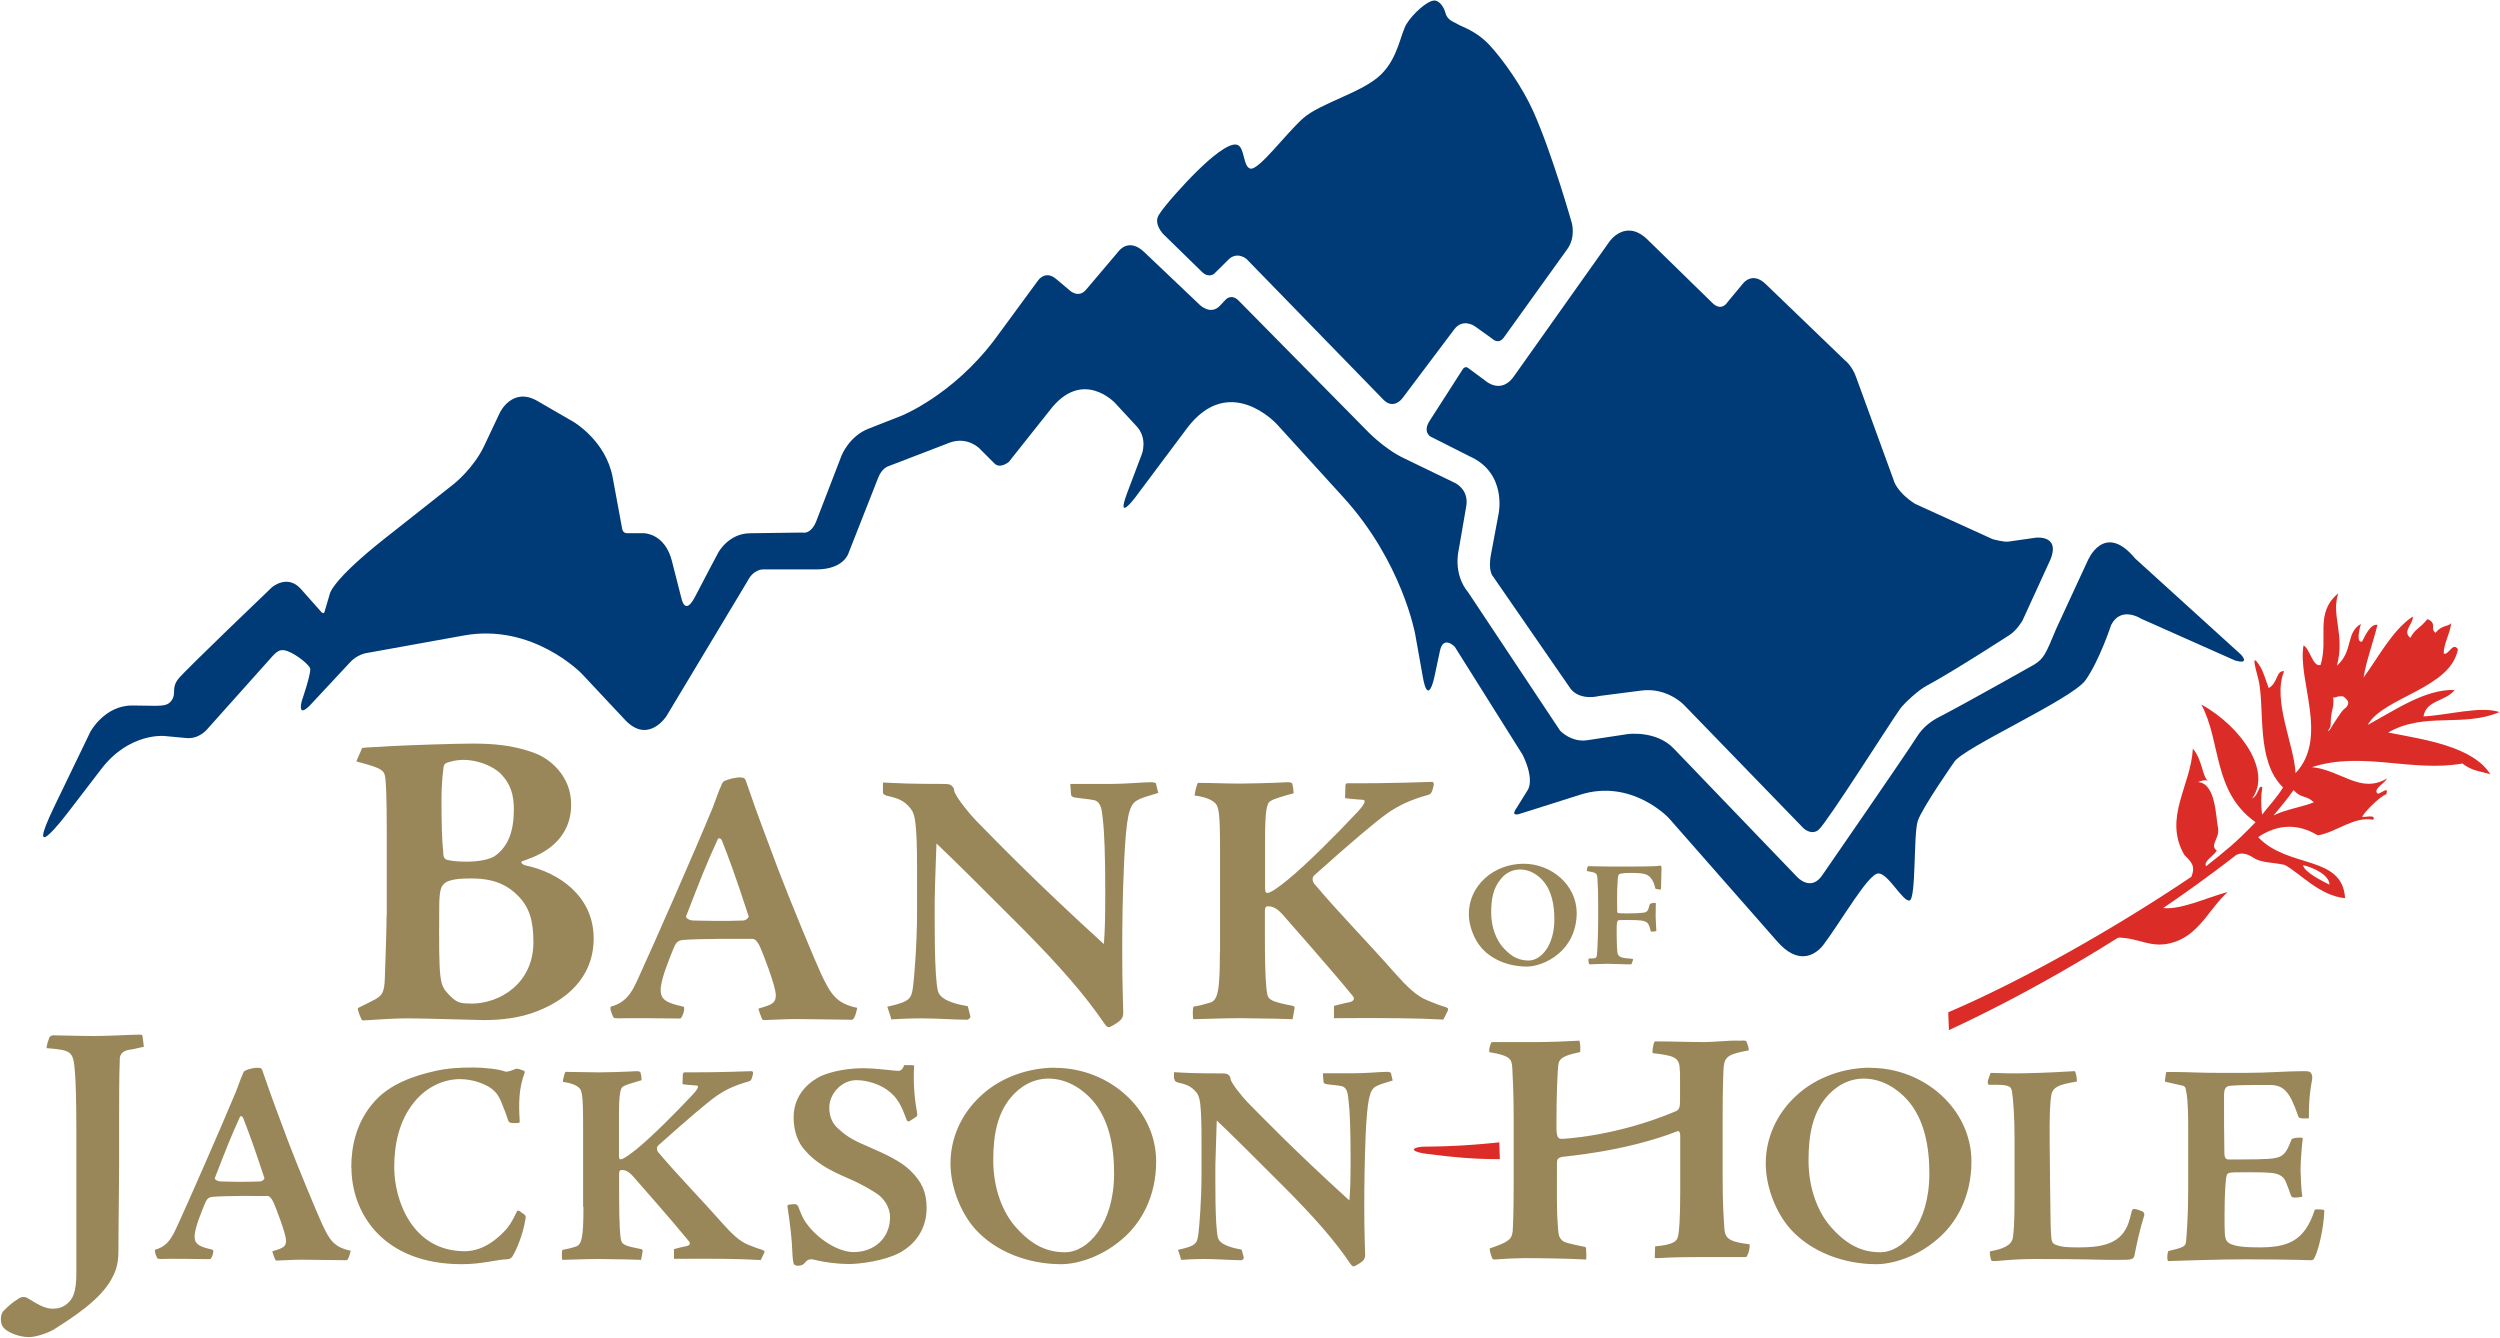 <svg xmlns="http://www.w3.org/2000/svg" viewBox="0 0 1444 773">
  <g fill="none" fill-rule="nonzero">
    <path fill="#DC2C27" d="M1247.3 524.1c10.6 2.7 27.9-6.1 39.4-8.8-10.1 8.8-15.9 23.7-30.4 28.7-14.3 4.9-20.8-3.3-35.9-2.4"/>
    <path fill="#DC2C27" d="M1399.8 413.8c1.6-9.6 12.8-8.5 18-15.3-17.1-.4-33.6 11.2-50.2 20.2 8.8-16 47.9-20.9 52.1-43.7-3-4.5-5.4 3.7-8.2 2.5-.1-5.8 3.8-11.8 4.3-17.6-1.6 2.2-5.1.8-9.1 5.6-3.3-2.5 1.2-5.5-4.6-7.9-4.9 5.9-7 5.4-9.9 10.8-4.9-3.8 2-8.3 1.4-12.3-11.8 7.8-20.2 24.2-28.4 35.2 1.5-9.6 5.7-20.7 8-30.4-4.3-.7-7.4 7.1-8.9 9.7-3.4.8-1.6-7.3-.6-10.2-8.9 4.9-4.3 15.7-13.9 24.1 4.8-17.9-3.5-29.1.8-41.8-13.9 11.4-5.5 25.9-10.2 41.3-4.4 1.8-6.3-9.6-9.9-11.2-3.5 20.5 14.7 53.1-4.6 73.8-.7-16.3-13.6-42.2-6.6-58.9-4.6-.6-3.6 6.9-8.9 9.7-3.8-10.8-3.9-11-5.9-13.9-4.7-6.9-1 4.9-.1 8.6 4 16.3-1.7 47.4 14.3 62.7-3.7 6-6.8 9-12.1 15.7-.7-5.4-.8-10.3.1-15.8-2.2-1.7-2 4.7-5.9 6.5 11.4-15.4-5.7-41.1-29.3-54.3 11.6 21.8 6.5 50.4 31.3 68-11.9 12.4-17.6 16.7-28.5 25.4-2-2.6 4.7-6.2 6.1-9-4.4-3.3 2-7.1.7-13.3-1.3-6.2-1.2-25.5-11.5-26.3 1.4-.6 4.2-1.5 5.7-.7-3.4-2.8-3.1-11.9-8.7-18.6-1.1 21.5-17.2 39.9-5 61.3 4.1 4.3 6.6 6.1 4.2 12.7-45.8 30.8-98.8 60.5-140.5 78.3l.4 10.3c43.8-20.3 104.9-53.9 165.1-100.5 0 0 3.6-3.9 10.9 1 4.4 3 12 2.6 18 4.1 8.8 4.7 19.9 17.7 34.8 19.2-1.4-25.1-33.1-17-50.2-35.3 11.1-7.4 22.6-8.1 34.5-1 10.7-1.8 21-11.2 32-9 1.7-3.3-4.8-1.3-6.4-1.7.6-1.9 9.8-11.7 13.9-13 1.9-5.7-4 .8-5.3-.7-2-2.6 4.4-5.7 5.8-8.5-15.4 9.2-26.3-4.7-43.4-6.5 28.8-9.4 57.9 3.1 86.9-2.1 5.5 4.4 10.7 4.5 16.1 6.2-10.1-16.1-38-20-59-24.1 21-12.1 43.2-2.8 64.3-11.8-10.7-3.7-29.9 1.8-43.9 2.5Zm-69.6 85.9c5.6 1.2 15.3 5.6 15.3 11.3-4.4-2.3-14.3-7-15.3-11.3Zm6.3-36.3c-7.2 2.9-16.1 4-23.3 7.6 4.4-5.3 7.9-9.4 11.6-14.7 4.4 5.1 7.2 2.8 11.7 7.1Zm17.2-53.6c-1 .6-6.7 9.5-7.4 10.8-.3.6-1.1 1.6-1.8 1.8l1.4-2.3c.4-.7.4-4.7.4-4.8.3-5 2.1-7.6 1.3-12.5 1.7.4 2.4-.8 4.1-.6.4 0 .9 0 1.3-.1.9.2 2.4 1.8 2.8 2.3 1.5 2-.3 4.1-2.1 5.4Z"/>
    <path fill="#998659" d="m83.1 604.6-.8-6.2c-.2-.8-.6-.8-1.8-.8-4 0-17.6.8-26.1.8-8.4 0-19.4-.4-23.5-.4-1 0-2.2.4-2.6 1.8-.4 1.2-1.4 4-1.4 5.6 14.8 1.2 15.4 1.8 16.4 14 .4 5.2.8 15.2.8 33.5v82.4c0 11.2-2 15-5.4 17.8-2.2 2-5.4 2.8-8.2 2.8-5.2 0-9.2-3-14.4-6-1.8-1.2-4-1-6 .6-2.6 1.6-4.8 3.4-8 6.6-1.2 1.2-1.6 3-1.6 5 0 2.2.6 4 2.4 5.6 3 2.6 9 4.6 13.8 4.6 4.6 0 11.8-2.8 14.4-4.4 11-7 26.7-17 33.3-29.1 1.8-3.4 4-7.4 4-16.2 0-16.4.4-35.9.4-51.9v-27.1c0-21.6.2-27.5.4-32.5.4-3 2.6-4.6 7.2-5l6.7-1.5Zm66 12.1c-2.5 0-5.7.8-7.5 1.7-.7.3-1.2 1.2-1.5 2.3-1 2-2.3 6-3.8 9.8-8.7 21-28.5 65.9-32.3 74.1-3.7 7.8-5.7 14.8-14.3 17.2-.8.3.5 3.8 1 4.6.2.5.3.7 1.2.7.7.2 3.2 0 6.2 0 3.3 0 12.8 0 23.3.2.8-.2 2.7-5.1 1.3-5.5-7.8-1.7-10.3-3.3-10.3-7.5 0-5 4-14.2 5.7-18.5 1.2-3 2-4.3 4.8-4.5 7.7-.7 25.6-.5 31.6-.5 1 0 2.3 1 3.7 4.2.8 1.8 7 17.5 7 21.5 0 3.3-1 4.3-7.8 6.2-.3.3 1.2 3.8 1.5 4.7.2.5.5.7 1.2.7 1.8 0 9-.5 14.3-.5 5.7 0 8.8.2 25.8.3 1.3-.2 2.5-5.8 2.3-5.5-9.7-2-12.2-6.3-16.5-15.5-2.7-5.8-14-33-19.7-48-5.8-15.5-9.3-24.7-14.3-39.3-.8-2.5-1-2.8-2.7-2.8h-.2v-.1Zm-21.3 65.7c-2.3 0-4-1.2-3.7-2 6.7-17.2 8.8-22.8 14.5-35.3.3-.7 1.3-.5 1.8.5 2.8 7.2 6.3 16.5 12.3 34.8.2.5-1 2-2.7 2-4.2.2-7.2.2-12.5.2-4.8 0-7.8-.2-9.7-.2Zm75.2-8c0 25.8 17.8 55.8 63.8 55.8 11.8 0 20.8-2.8 25.7-2.8 1.8-.2 2.3-.2 3.5-1.7 2.3-3.8 6-12.2 7.6-22 .2-1.5-.2-2-2.2-3.2-1.8-1.7-2.5-1.3-2.7-1-1.2 2.2-2.8 6.3-6 10.2-4.7 5.3-13.2 13-24.3 13-30.3 0-40.7-29.5-40.7-48.5 0-13.2 2.8-26.7 11.2-37.2 7.3-9.3 17.5-13.7 26.8-13.7 8.3 0 16.2 3.5 19.2 6.3 3 2.7 3.8 5 5 7.8 1.3 3 3.2 8.2 3.7 10 .3.8 1.3 1.5 4.3 1.3 1.8 0 2.3-.3 2.3-.7-.7-11.3-.5-19.3 2.8-28.3.2-.7.2-1.2-1.2-1.5-2.5-1-3.3-1-4-.8-1.2.5-4.6 2-6.1 1.5-3.3-1.3-11.3-2.3-18.8-2.3-6.8 0-14 .3-21.5 2-12.3 2.7-26.2 7.6-35 17.5-10.7 11.8-13.5 26.3-13.5 38v.3h.1ZM337 697c0 18.5-1 22.3-5 23.2-2 .7-4.8 1.3-7 1.7-.7.3-.5 5.1-.2 5.8 2.5 0 13-.5 21.5-.5 15.5.2 19.6.3 24 .5l.8-4.5c.3-1.2 0-1.5-.7-1.7-9.2-1.8-11.3-2.5-11.8-5.7-.3-1.7-1-6.8-1-26v-11.7c0-1.8.5-2.3 1.2-2.3 1.2 0 3.5-.2 7 3.8 3.2 3.7 21.8 24.7 32 37.2 1.5 1.7.2 2.7-1.5 3-2 .3-6.2 1.5-7 1.7v5.6c23.7-.2 38.5 0 50.1.7l1.8-3.7c.7-1.2.5-1.7-1-2.2-2.3-.7-4.5-1.5-8.2-3-5-2-9.7-6.7-14.7-12.3-12.5-14.2-25.5-27.3-37.3-41.3-.8-1.3-.8-2.7.2-3.7 17.2-15.3 27.3-24 33.8-28.7 4.7-3.2 9.7-5.8 18.2-8.2 1.3-.3 2-.7 2.8-4.8 0-.8-.5-1.2-.8-1.2-1.2 0-19 .8-39.1.7-.3.3-.7.5-.7 1.2l-.2 5.6c3.2.5 6.7.7 8.3.8 1.2.2 1 1.8-3.2 6.1-8.5 9.1-23 23.7-31.7 30.7-3.5 2.8-7.3 5.6-8.8 5.8-1 .2-1.3-.3-1.3-2.3v-22.4c0-12.9.8-16.3 2.3-17.3 1.7-1 4.2-1.8 10.8-3.7 0-.8-.3-3.5-.7-4.5-.2-.3-.8-.7-2-.7s-7.2.5-21.8.7c-6.5 0-13-.3-19.5-.3-.7 1-1.5 5-1.5 5.8 2.8.3 6.3 1.2 8.5 2.7 2.7 1.8 3.2 4 3.2 23.5V697h.2Zm123.9 34.1c1.2 0 2.2-.2 3.3-1 1-1.2 1.8-2 2.8-2.5 1-.3 1.8-.3 3.2 0 5.8 1.5 13.7 2.5 20.2 2.5 6 0 20.5-1.8 29.2-6.5 8.8-4.7 15.6-13.5 15.6-25.8 0-9.2-2.7-15.2-9.5-21.8-5.3-5.2-14-9.3-25.3-14.2-9.2-3.8-12.8-6.7-16.7-10.3-3.2-3-4.7-7-4.7-11.8 0-7.8 7-15.8 15.7-15.8 6.7 0 14.3 2.8 18.5 6.2 5.3 4 7.5 8.7 10.3 16.3.3 1.2 1.2 1.5 1.5 1.3 1.5-.7 2.3-1.5 4-2.5.7-.5 1-1 .7-2.5-1.8-10.1-2.2-18.6-1.7-27.3-.5-.2-3.5-.2-5.7-.2-1 2.7-2.3 3.5-4 3.3-2-.2-3.5-.2-5.3-.5-3-.3-9.8-1-14.5-1-11.8 0-21.7 3-25.8 5.3-7.7 4.3-14.3 11.8-14.3 23.2 0 8.3 2.8 14.7 6.2 18.5 6 7.2 13.8 11.7 25.5 16.7 9.2 4 13 6.7 15.7 8.3 5.2 3.2 8.3 8.8 8.3 14 0 12.2-9.2 20.2-21 20.2-9.2 0-20.8-7.7-27.1-16.3-2.8-3.8-3.8-7.2-4.8-9.7-.5-1.3-1.3-1.7-2.3-1.7-.8 0-2.2.2-3.2.3-.8.2-1 .3-.8 1.5 1.5 10.1 2.5 18.1 2.8 26.8.2 4.5.7 6 1 6.3.8.5 1.3.7 2.2.7Zm148.5-114.4c-15.3 0-31.3 5.5-42.6 16-11.8 10.7-17.8 25-17.8 39.3 0 13.5 5.8 28.3 14.1 37.7 11.8 13.3 30.8 20.5 49.8 20.5 8.7 0 23-3.8 35.3-14.5 10.7-9 19.6-24.3 19.6-44.8 0-30.3-27.3-54.1-58.3-54.1h-.1v-.1Zm-3.8 6.3c11 0 19.8 6.3 25.2 12.3 10 11.3 12.7 27.3 12.7 42.5 0 29.3-15.2 45.5-28.3 45.5-9.8 0-18.7-3.5-28.3-14.3-7.7-8.5-13.2-22.5-13.2-38.7 0-15.3 2.5-26.8 9.8-36 5.7-7 13.5-11.3 22-11.3h.1Zm72.8.2c0 1.2.5 1.5 1.8 2 5.2 1.2 8 2.2 11 6 1.8 2.3 2.8 5.8 2.8 28.2v18.5c0 15.8-1.3 30.8-1.8 34.7-.8 5.7-1.2 7-11.8 9.3.7 1.8 1.3 3.8 1.8 5.8 2.5-.2 8.2-.5 13.8-.5 6.6 0 15.3.7 21.1.7.5 0 1.5-1 1.3-1.5l-1.2-4.6c-3.5-.7-12.3-2.2-13.7-6.8-1.8-6.8-1.5-34-1.5-42.3.2-9.7.7-19.5.8-25.5 8.3 7.8 20.2 19.7 39.2 38.7 17.7 17.8 29.2 31 38 44.1 1 1.5 1.8 1.7 2.7 1.2 5-2.7 5.8-3.8 5.8-6.7 0-2.3-.5-11.8-.5-27.1 0-14.8.2-25.5.8-42 1-20.3 2.2-25.7 5.8-27.8 2.3-1.3 4-1.7 9.8-3.5l-1-4.3c-.2-.5-1.3-.7-2.2-.7-3.7 0-12 .8-18.1.8h-19l.3 4.5c0 1 .3 1.2 1.2 1.7 1 .3 7.7.8 9.5 1.3 3.2.8 3.5 5 3.8 8.2.8 6 1.2 16.8 1.2 34 0 12.3-.2 17.8-.7 23.8-31.7-28.8-50.2-48-58.7-56.6-2-2-9.7-11-10-13.8 0-.8-.5-1.7-1.3-2.3-.7-.5-1.8-.7-3.3-.7-17.1 0-20.3-.3-28-.7v3.9h.3Zm401.9-6.5c-15.3 0-31.3 5.5-42.6 16-11.8 10.7-17.8 25-17.8 39.3 0 13.5 5.8 28.3 14.1 37.7 11.8 13.3 30.8 20.5 49.8 20.5 8.7 0 23-3.8 35.3-14.5 10.7-9 19.6-24.3 19.6-44.8 0-30.3-27.3-54.1-58.3-54.1h-.1v-.1Zm-3.8 6.3c11 0 19.8 6.3 25.2 12.3 10 11.3 12.7 27.3 12.7 42.5 0 29.3-15.2 45.5-28.3 45.5-9.8 0-18.7-3.5-28.3-14.3-7.7-8.5-13.2-22.5-13.2-38.7 0-15.3 2.5-26.8 9.8-36 5.7-7 13.5-11.3 22-11.3h.1Zm156.5 75.3c-1 0-1.3.2-1.7 1.2-1.2 5.3-2.3 8.7-3.7 10.8-5 8.7-15.3 10.2-26.8 10.2-7.5 0-9.8-.3-12.5-1.2-2.7-.8-3.3-1.8-3.5-5-.3-3.2-.5-8.5-.7-32.5l-.2-20.8c-.2-17.5.2-24.3 1-28.8 1-5.7 8.7-6.3 14.7-7.5.2-.8-.5-5.8-1.3-6-7.8.5-18.2 1-28.6 1.2-6.7.2-13.2 0-19.5-.2-.3 0-.5 0-.7.7l-1.2 3.5c-.5 1.7.2 2.7.5 2.7 11.5-.3 12.8.7 13.3 3.7.8 5.3 1.5 14.2 1.5 28.2v32.8c0 15.7-.5 20.5-1 23.7-.8 4.5-6 6.5-13.2 7.8-.3 1 .3 4 .8 5.3.3.3 1.2.3 2.3.3 3.7-.3 12.3-1.2 22.5-1.2 29.8 0 37.8.5 44.5.5 7 0 9 0 10.5-.2 1.8-.3 2.7-.8 3-3 1.3-6.7 2.8-13.8 5.5-22.5.3-.8-.3-1.8-.8-2.2-1.2-.5-3.8-1.5-4.7-1.5Zm53.5-28.8c-1 0-1.7-1.2-1.7-3.3-.2-11-.2-21.7-.2-33.5 0-2 .2-5.3 3.2-5.5 2-.2 6.3-.5 16.2-.5h7.2c8.3 0 11.5 4.5 16.2 17.8.3 1.2.7 1.7 6.2 1.5 0-5.2 0-12.5 1.8-22 .5-2.8-.3-3.8-.8-4.5-.7-.7-1.8-.8-4-.8-10.3 0-19.8 1-34 1h-13.7c-12.6 0-20.5-.5-25.6-.5h-5.3c-1 0-1 .3-1 1l-.5 3.7c-.2.8 0 .8.5 1 5.5 1.2 8 1.8 9.7 2.2 1.7.3 1.8 1.8 2 3.2.3 1 1.2 5.3 1.2 19.7v37.8c0 15.2-1 26.8-1.2 29-.2 3.3-1.8 3.8-9.8 5.7-.5.2-.7.3-.8 1.2-.3 1.3-.5 4.3.3 4.7 12.2-.3 27.6-1 44.6-1 14.5 0 25.7.2 30.3.3 5.2.2 6.5.2 7.7.2.8 0 1.3-.3 1.8-1.3 2.3-4.3 5.3-16.7 5.7-26.5 0-1.3 0-1.3-.5-1.3-.8-.2-4.3-.5-5 0-6 18.7-16.3 21.7-32.3 21.7-6.8 0-16.2-.3-18.5-3.7-1.3-1.8-1.3-4.7-1.3-15 0-13.2.7-21.5 1.2-22.7.2-1.2 1-1.5 1.8-1.7 1-.2 2.7-.3 7.7-.3 7.2 0 11 0 15.3.3 5.7.3 8.5 2.3 9.7 6 .8 1.8 2.2 5.8 2.7 7.3.5.8 1.3 1.2 2.7 1 1.7 0 3.2-.3 3.8-.5-.7-5.8-.8-8.8-1-15.3 0-5.8.8-14.5 1.3-18.6-2.3-.5-6 0-6.5.8-3.3 8.8-5 10.8-13.8 11.3-3.3.2-7.7.3-15 .3h-8.3v-.2Zm-384.4-11.7c-2.5 0-3.1-1.4-3.1-7.7 0-18 .6-32.3 1.2-35.8.8-4.3 7.2-5.4 12.4-6.6.4-1 .2-5.6-.4-6.6l-13.5.6c-5 .2-10.3.2-15.9.2h-19.9c-1.4 0-1.5 0-1.7.6-.8 1.9-1.2 3.9-1 5.2 12.2 2.1 13 3.9 13.3 9.3.2 5.2.8 12.4.8 30.8V683c0 18-.4 25.5-.6 28.4-.6 5-3.3 6.2-13.2 9.7-.2 1.4.8 4.1 1.4 5.8.4.4.8.6 1.4.6 1.7 0 5.8-.6 16.6-.8 9.5 0 25.3.2 36.2.8.4-1 0-4.8 0-6.6 0-.4-.6-.8-1.2-.8-8.9-1.9-11.8-2.3-13.3-4.4-1.4-1.7-1.5-3.1-1.9-9.5-.6-7.7-.4-19.8-.4-34.3 0-1.9.2-3.1 3.1-3.7 1.1-.3 35.6-2.8 66.5-14.8 1.3-.5 1.7 1.6 1.6 3v32.4c0 15.1-.6 23.4-1.5 26.1-.8 2.3-3.1 4.1-13 5l-.2 6.2c0 .6.2.6 1.4.6 2.9 0 6.2-.6 22.6-.6h28.6c1.2-.2 2.7-6.2 2.1-7.4-12.2-1.4-14.1-3.7-14.5-9.1-.4-6.4-1-13.7-1-29.6v-35c0-17 .4-25.7.6-28.8.6-6.2 3.5-7.5 14.5-9.5 0-1.5-.4-2.7-1.4-5.2-.4-.4-1-.6-3.5-.4-.4 0-4.3-.2-8.7.2-4.3.2-8.9.6-11.8.6-9.7 0-19.2-.4-28.8-.4-.8.2-1.9 6.4-1.2 6.8 11.4 1.4 15.3 2.1 15.5 8.9 0 3.5.2-2.2.2 6.7v10.7c0 4.6-.2 6.1-2.3 7.2-35.6 15-66 16-66 16Z"/>
    <path fill="#003B77" d="M401.4 344.8c5.8-11.2 13.4-25.5 13.4-25.5s5.9-11.3 18.6-11.3l30-.4s4.6 1.5 7.9-6.1l14.8-38.4s4.4-11.2 15.6-15.5l18.6-7.3s29.7-11.6 54.3-44.3l25.2-34.3s4.2-5.8 10.3-.5l7.7 6.5s5.2 5 9.7-.6l18.8-22.2s5.7-7.7 14.5.6l32.2 30.6s6.4 6.4 11.9.2l3-3.2s3.1-3.6 7.3.3l73.6 74.6s10.3 11.2 22.6 16.9l28.3 13.7s9.3 3.7 7.1 14.4l-4.3 24.9s-3.4 13.5 5.5 24.2l53.1 79.9s6.5 7.1 16 5.5l23.1-3.5s16.6-2.3 26.7 8.5l71 73.9s8.2 9.3 15-1.4c0 0 48.2-69.7 54.2-79.3 3.5-5.6 8.1-9.1 13.2-11.7 13.5-6.9 54.6-30.1 54.6-30.1 5.7-3.6 6.6-5.9 12.9-21l17.9-38.7s9.4-23.5 27.6-1.6l61 55.4s5.9 6.1-3.3 3.5l-54.2-24.1s-11.7-7.7-17.4 3.6c0 0-6.9 20.9-14.9 32-8 11-70.9 39-75.8 47.2 0 0-18.5 26.4-21 34-2.5 7.5-.9 44.8-4.7 45.9-3.8 1.1-12.5-15.9-18.1-15.6-5.9.2-21.1 27.2-31.9 41.5-4.4 5.5-14.3 12.1-26.9-2.7l-62.2-70.8s-21.3-22.9-51.1-13.5l-35.4 11.2s-4.6 1.4-2-2.6l6.9-11.1s4.5-5.4-2.8-20.5l-39.2-62.4s-6.6-7-8.6 2.4l-3.3 15.5s-3.5 16.5-6.5-.1l-4.5-25.2s-7.5-41.7-41.5-79L737.5 245s-27.5-30.2-52 2.5l-29.7 39.7s-11.5 15.4-4.7-2.6l8.5-22.5s3.4-9-3.2-16L644 232.7s-19-20.4-37.8 4.5l-23.5 29.6s-5.1 4.3-8.4.8l-8.4-8.4s-6.6-7.1-16.9-3.7l-35.9 13.8s-3.8 1-6 7l-17 43.2s-2.6 9.4-18.6 9.4h-30.7s-5.6-.4-9.3 7.2l-46.6 77.6s-10.4 16.2-23.7 2.3l-25.1-26.8s-28.3-29.5-68.4-22.1l-56.5 10.2s-5.3.9-9.5 5.8l-22 23.6s-8 9.2-5.4-1.8c0 0 5.2-15 4.9-18.6-.2-2-7.7-8.2-13.1-10.2-4.3-1.6-6.2.1-9.5 3.8l-37.1 41.5s-4.6 5.6-11.8 4.9l-13-1.2s-20.2-1.9-36.2 19.1l-20.1 26.2s-24.8 32.4-7.1-4.4l20.9-43.3s8.1-15.2 24.1-15.2 20 1.3 23-3.2c2.7-3.9-.6-6.8 3.8-12.3 4.4-5.4 53.9-52.7 53.9-52.7s9-8 16.9 1l11.7 13.2s1.6 1.8 2-.6l2.8-9.5s.3-7.5 32.4-32.8l39.4-31.1s11.3-8.9 17.5-22l9-19.1s7.2-15.2 21.7-6.8l20.9 12.1s18.7 10.9 22.6 32.1l5.5 29.8s.4 2.4 2.8 2.4h9.8s12.2 0 16.2 16.4l5.4 21.2c.1.2 2 10.4 7.8-.8Z"/>
    <path fill="#003B77" d="M826.3 252.2s-4.9-2.7-.3-9.5l19-29.6s1.3-2 3.2-.4l9.6 7.1s9.4 8.7 17.1-3.1l54.6-77s9-13.4 21.6-1.8l38.1 37.2s4.8 5.2 8.7-.7l8.9-10.7s5.4-7.2 13.2.5l45.6 43.9s4.3 3.1 6.7 10.3l21.4 58.7s1.2 6.6 12.4 13.9l44.8 20.4s6.9 1.9 9.3 1.4l15.4-2.2s16.5-2.3 7.4 15.5l-14.8 32.3s-3 5.3-7.1 8.1c0 0-33.6 21.8-48.5 29.7-4.7 2.5-12.9 10.2-15 13.1-5.9 8.2-41.5 64.6-47 69.8 0 0-3.3 3.8-8.8-.6L972.5 407s-9.8-10.2-24.7-8.1l-24.1 3.1s-10.6 3-16.4-4l-44.9-65s-3.3-3-1-13.9l4.2-22.4s5.1-23.5-16.9-33.2"/>
    <path fill="#003B77" d="m862 195.7-10.2-7.3s-6.8-4.8-11.8 1.8l-30.1 40s-5 6.6-10.8.7L720 149.6s-5.7-5-11 .9l-7.7 7.6s-3 2.7-6.9-.9L672 135.3s-5.9-5.9-2.7-11.1c3.1-5.2 15-18.4 22.1-25.3 7.3-7.2 18.6-17.1 23.4-15.2 4.2 1.6 3.2 12.9 7.5 13.7 4.9.9 20.4-20.2 30.3-29 9.9-8.9 34.4-14.9 45-25.3 10.1-9.8 11.3-23.7 14.9-29.4C816 8 824.5.2 828.6.3c3.1.1 5.5 4.3 6.1 6.6 1.2 5 4.8 5.5 7.1 7s10.8 3.8 18.6 12.2c7.8 8.4 18.9 24.1 25.3 38.4 10.9 24.4 22.2 64.4 22.2 64.4s2.3 8-2.5 14.8c0 0-34 47.3-36.9 51.4-3.2 4.1-6.5.6-6.5.6Z"/>
    <path fill="#DC2C27" d="M822.9 666.3c10 1.2 24.3 3.3 43.4 3.2l-.3-9.7a417.8 417.8 0 0 1-42.9 2.5c-2.3 0-5.6.4-6.4 1.5-.7 1 3.8 2.2 6.2 2.5Z"/>
    <path fill="#998659" d="M223.3 528.4c0 8.3-.5 20.1-1 36-.2 9.3-1.7 11-7.3 13.7-2.7 1.5-5.6 2.7-8.3 4.2-.2 1.2 2 7.1 2.7 7.1 2.7 0 15.4-1.2 26.2-1.2 9.3 0 39.7 1 44.1 1 4.2 0 16.2-.2 27.2-3.9 20.3-6.9 36-20.8 36-43.3 0-24.7-20.6-38.2-39.2-42.1-2.2-.5-3.2-2-2.2-2.4 2.7-1 9.8-3.2 15.7-7.6 9.6-7.1 12.7-16.4 12.7-25.2 0-16.7-12.5-26.5-20.8-29.6-13.2-5.1-26-5.6-36.7-5.6-10 0-38.9 1-47.3 1.5-6.1.5-12 .5-15.9 1l-3.4 7.8c15.9 4.2 16.4 5.1 16.9 11 .7 8.3.7 22.3.7 39.9v37.7h-.1Zm73.5-60.8c0 12.5-3.2 21.6-11.5 27.2-4.7 2.5-12.2 2.9-15.4 2.9-3.7 0-7.3-.2-10-.7-2.7-.5-3.9-.7-3.9-5.1-.7-5.9-1-16.2-1-29.6 0-11.3 1-16.9 1.2-19.3.5-1.7.7-2.2 3.4-2.9 3.2-1 6.1-1.2 8.3-1.2 6.6 0 15.7 2.7 21.1 7.8 5.9 5.9 7.8 12.2 7.8 20.8v.1Zm-25 112c-5.9 0-8.1-.2-13-5.6-4.9-5.4-5.4-6.9-5.1-50.2 0-9.6 1.2-11.8 2.5-13 2.4-3.2 11-3.4 15.4-3.4 7.1 0 18.1.5 27.2 9.6 7.1 6.9 9.3 14.9 9.3 27.2 0 23.8-19.3 35.5-36 35.5h-.3v-.1Zm156-130.6c-3.1 0-7.1 1.1-9.4 2.1-.8.4-1.5 1.5-1.9 2.9-1.3 2.5-2.9 7.6-4.8 12.4-10.9 26.5-35.9 83.1-40.7 93.4-4.6 9.9-7.1 18.7-18.1 21.6-1 .4.6 4.8 1.3 5.9.2.6.4.8 1.5.8.8.2 4 0 7.8 0 4.2 0 16.2 0 29.4.2 1.1-.2 3.4-6.5 1.7-6.9-9.9-2.1-13-4.2-13-9.5 0-6.3 5-17.9 7.1-23.3 1.5-3.8 2.5-5.5 6.1-5.7 9.7-.8 32.3-.6 39.9-.6 1.3 0 2.9 1.3 4.6 5.3 1.1 2.3 8.8 22 8.8 27.1 0 4.2-1.3 5.5-9.9 7.8-.4.4 1.5 4.8 1.9 5.9.2.6.6.8 1.5.8 2.3 0 11.3-.6 18.1-.6 7.1 0 11.1.2 32.5.4 1.7-.2 3.1-7.3 2.9-6.9-12.2-2.5-15.3-8-20.8-19.5-3.4-7.3-17.6-41.5-24.8-60.4-7.3-19.5-11.8-31.1-18.1-49.5-1-3.1-1.3-3.6-3.4-3.6h-.2v-.1Zm-26.9 82.7c-2.9 0-5-1.5-4.6-2.5 8.4-21.6 11.1-28.8 18.3-44.5.4-.8 1.7-.6 2.3.6 3.6 9 8 20.8 15.5 43.9.2.6-1.3 2.5-3.4 2.5-5.2.2-9 .2-15.7.2-6.1 0-9.9-.2-12.2-.2h-.2Zm109-74.6c0 1.5.6 1.9 2.3 2.5 6.5 1.5 10.1 2.7 13.9 7.6 2.3 2.9 3.6 7.3 3.6 35.5V526c0 20-1.7 38.9-2.3 43.7-1 7.1-1.5 8.8-14.9 11.8.8 2.3 1.7 4.8 2.3 7.3 3.2-.2 10.3-.6 17.4-.6 8.4 0 19.3.8 26.6.8.6 0 1.9-1.3 1.7-1.9l-1.5-5.9c-4.4-.8-15.5-2.7-17.2-8.6-2.3-8.6-1.9-42.8-1.9-53.3.2-12.2.8-24.6 1-32.1 10.5 9.9 25.4 24.8 49.3 48.7 22.3 22.5 36.7 39.1 47.9 55.6 1.3 1.9 2.3 2.1 3.4 1.5 6.3-3.4 7.3-4.8 7.3-8.4 0-2.9-.6-14.9-.6-34.2 0-18.7.2-32.1 1.1-52.9 1.3-25.6 2.7-32.3 7.3-35.1 2.9-1.7 5-2.1 12.4-4.4l-1.3-5.4c-.2-.6-1.7-.8-2.7-.8-4.6 0-15.1 1-22.9 1h-23.9l.4 5.6c0 1.3.4 1.5 1.5 2.1 1.3.4 9.7 1.1 12 1.7 4 1 4.4 6.3 4.8 10.3 1 7.6 1.5 21.2 1.5 42.8 0 15.5-.2 22.5-.8 30-39.9-36.3-63.2-60.5-73.9-71.4-2.5-2.5-12.2-13.9-12.6-17.4 0-1-.6-2.1-1.7-2.9-.8-.6-2.3-.8-4.2-.8-21.6 0-25.6-.4-35.2-.8v5.1h-.1Zm194.7 93c0 23.3-1.3 28.1-6.3 29.2-2.5.8-6.1 1.7-8.8 2.1-.8.4-.6 6.5-.2 7.3 3.1 0 16.4-.6 27.1-.6 19.5.2 24.8.4 30.2.6l1-5.6c.4-1.5 0-1.9-.8-2.1-11.5-2.3-14.3-3.2-14.9-7.1-.4-2.1-1.3-8.6-1.3-32.8v-14.7c0-2.3.6-2.9 1.5-2.9 1.5 0 4.4-.2 8.8 4.8 4 4.6 27.5 31.1 40.3 46.8 1.9 2.1.2 3.4-1.9 3.8-2.5.4-7.8 1.9-8.8 2.1v7.1c29.8-.2 48.5 0 63.2.8l2.3-4.6c.8-1.5.6-2.1-1.3-2.7-2.9-.8-5.7-1.9-10.3-3.8-6.3-2.5-12.2-8.4-18.5-15.5-15.7-17.9-32.1-34.4-47-52.1-1-1.7-1-3.4.2-4.6 21.6-19.3 34.4-30.2 42.6-36.1 5.9-4 12.2-7.3 22.9-10.3 1.7-.4 2.5-.8 3.6-6.1 0-1-.6-1.5-1-1.5-1.5 0-23.9 1-49.3.8-.4.4-.8.6-.8 1.5l-.2 7.1c4 .6 8.4.8 10.5 1 1.5.2 1.3 2.3-4 7.7-10.7 11.5-29 29.9-39.9 38.7-4.4 3.6-9.2 7.1-11.1 7.3-1.3.2-1.7-.4-1.7-2.9v-28.2c0-16.3 1-20.5 2.9-21.8 2.1-1.3 5.2-2.3 13.6-4.6 0-1-.4-4.4-.8-5.6-.2-.4-1-.8-2.5-.8s-9 .6-27.5.8c-8.2 0-16.4-.4-24.5-.4-.8 1.3-1.9 6.3-1.9 7.3 3.6.4 8 1.5 10.7 3.4 3.4 2.3 4 5 4 29.6v57.6h-.1ZM880 498.9c-8 0-16.4 2.9-22.3 8.4-6.2 5.6-9.3 13.1-9.3 20.6 0 7.1 3.1 14.8 7.4 19.7 6.2 7 16.1 10.7 26.1 10.7 4.5 0 12-2 18.5-7.6 5.6-4.7 10.3-12.7 10.3-23.5-.1-15.9-14.4-28.3-30.7-28.3Zm-2 3.3c5.8 0 10.4 3.3 13.2 6.5 5.2 5.9 6.6 14.3 6.6 22.3 0 15.4-7.9 23.8-14.8 23.8-5.2 0-9.8-1.8-14.8-7.5-4-4.5-6.9-11.8-6.9-20.2 0-8 1.3-14.1 5.2-18.9 2.8-3.8 6.9-6 11.5-6Zm39.7 51.5c-.3.3-.3 1.4 0 2.6.1.5.4.7.9.7.3 0 6.5-.3 10-.3 4.2 0 7.8.3 11.4.3h2.3l.9-2.4c.1-.5.1-.8-.5-.8-5.9-.4-8.1-.8-8.5-3.7-.2-1.9-.4-5.1-.4-9.3v-5.4c0-2.9.5-3.8 1.2-3.9 1.3-.1 2.4-.1 5.8-.1 6.5 0 8.8.3 10.4 1.4 1.2.9 1.7 2.7 2.3 5.2.5.2 2.8.1 3.2-.3 0-1.9-.4-5.8-.4-8.2 0-2.4.1-4.7.1-7.8-.5-.5-3.1 0-3.5.6-1.1 4.3-1.4 4.8-5.1 5-1.4.1-3.6.3-7.6.3-3.3 0-4.6-.1-5.6-.2-.2 0-.5-.4-.5-1.4 0-.7-.3-10.6.3-18 .2-2.7.5-3.1 1.7-3.4 1.8-.3 2.9-.4 5.6-.4 4.8 0 7.3.2 9.3 1 2.3 1 4.2 3.6 5.1 7.9.1.3.3.4 2.3.7.9.1 1-.2 1-.6 0-1 .1-6.1.3-11.9 0-1-.3-1.3-.7-1.3-2.1.4-8.3.5-13.8.5H929c-3.6 0-10.5-.2-11.1-.2-.6 0-.8.1-1 .4-.2 1-.3 2-.3 2.4 5.6 1 5.9 1.1 6.1 4.8.3 4.1.4 8.3.4 14.4v8.6c0 8.3-.4 17.5-.7 20.7-.2 1.7-.7 2-2.9 2h-1.8v.1Z"/>
  </g>
</svg>
